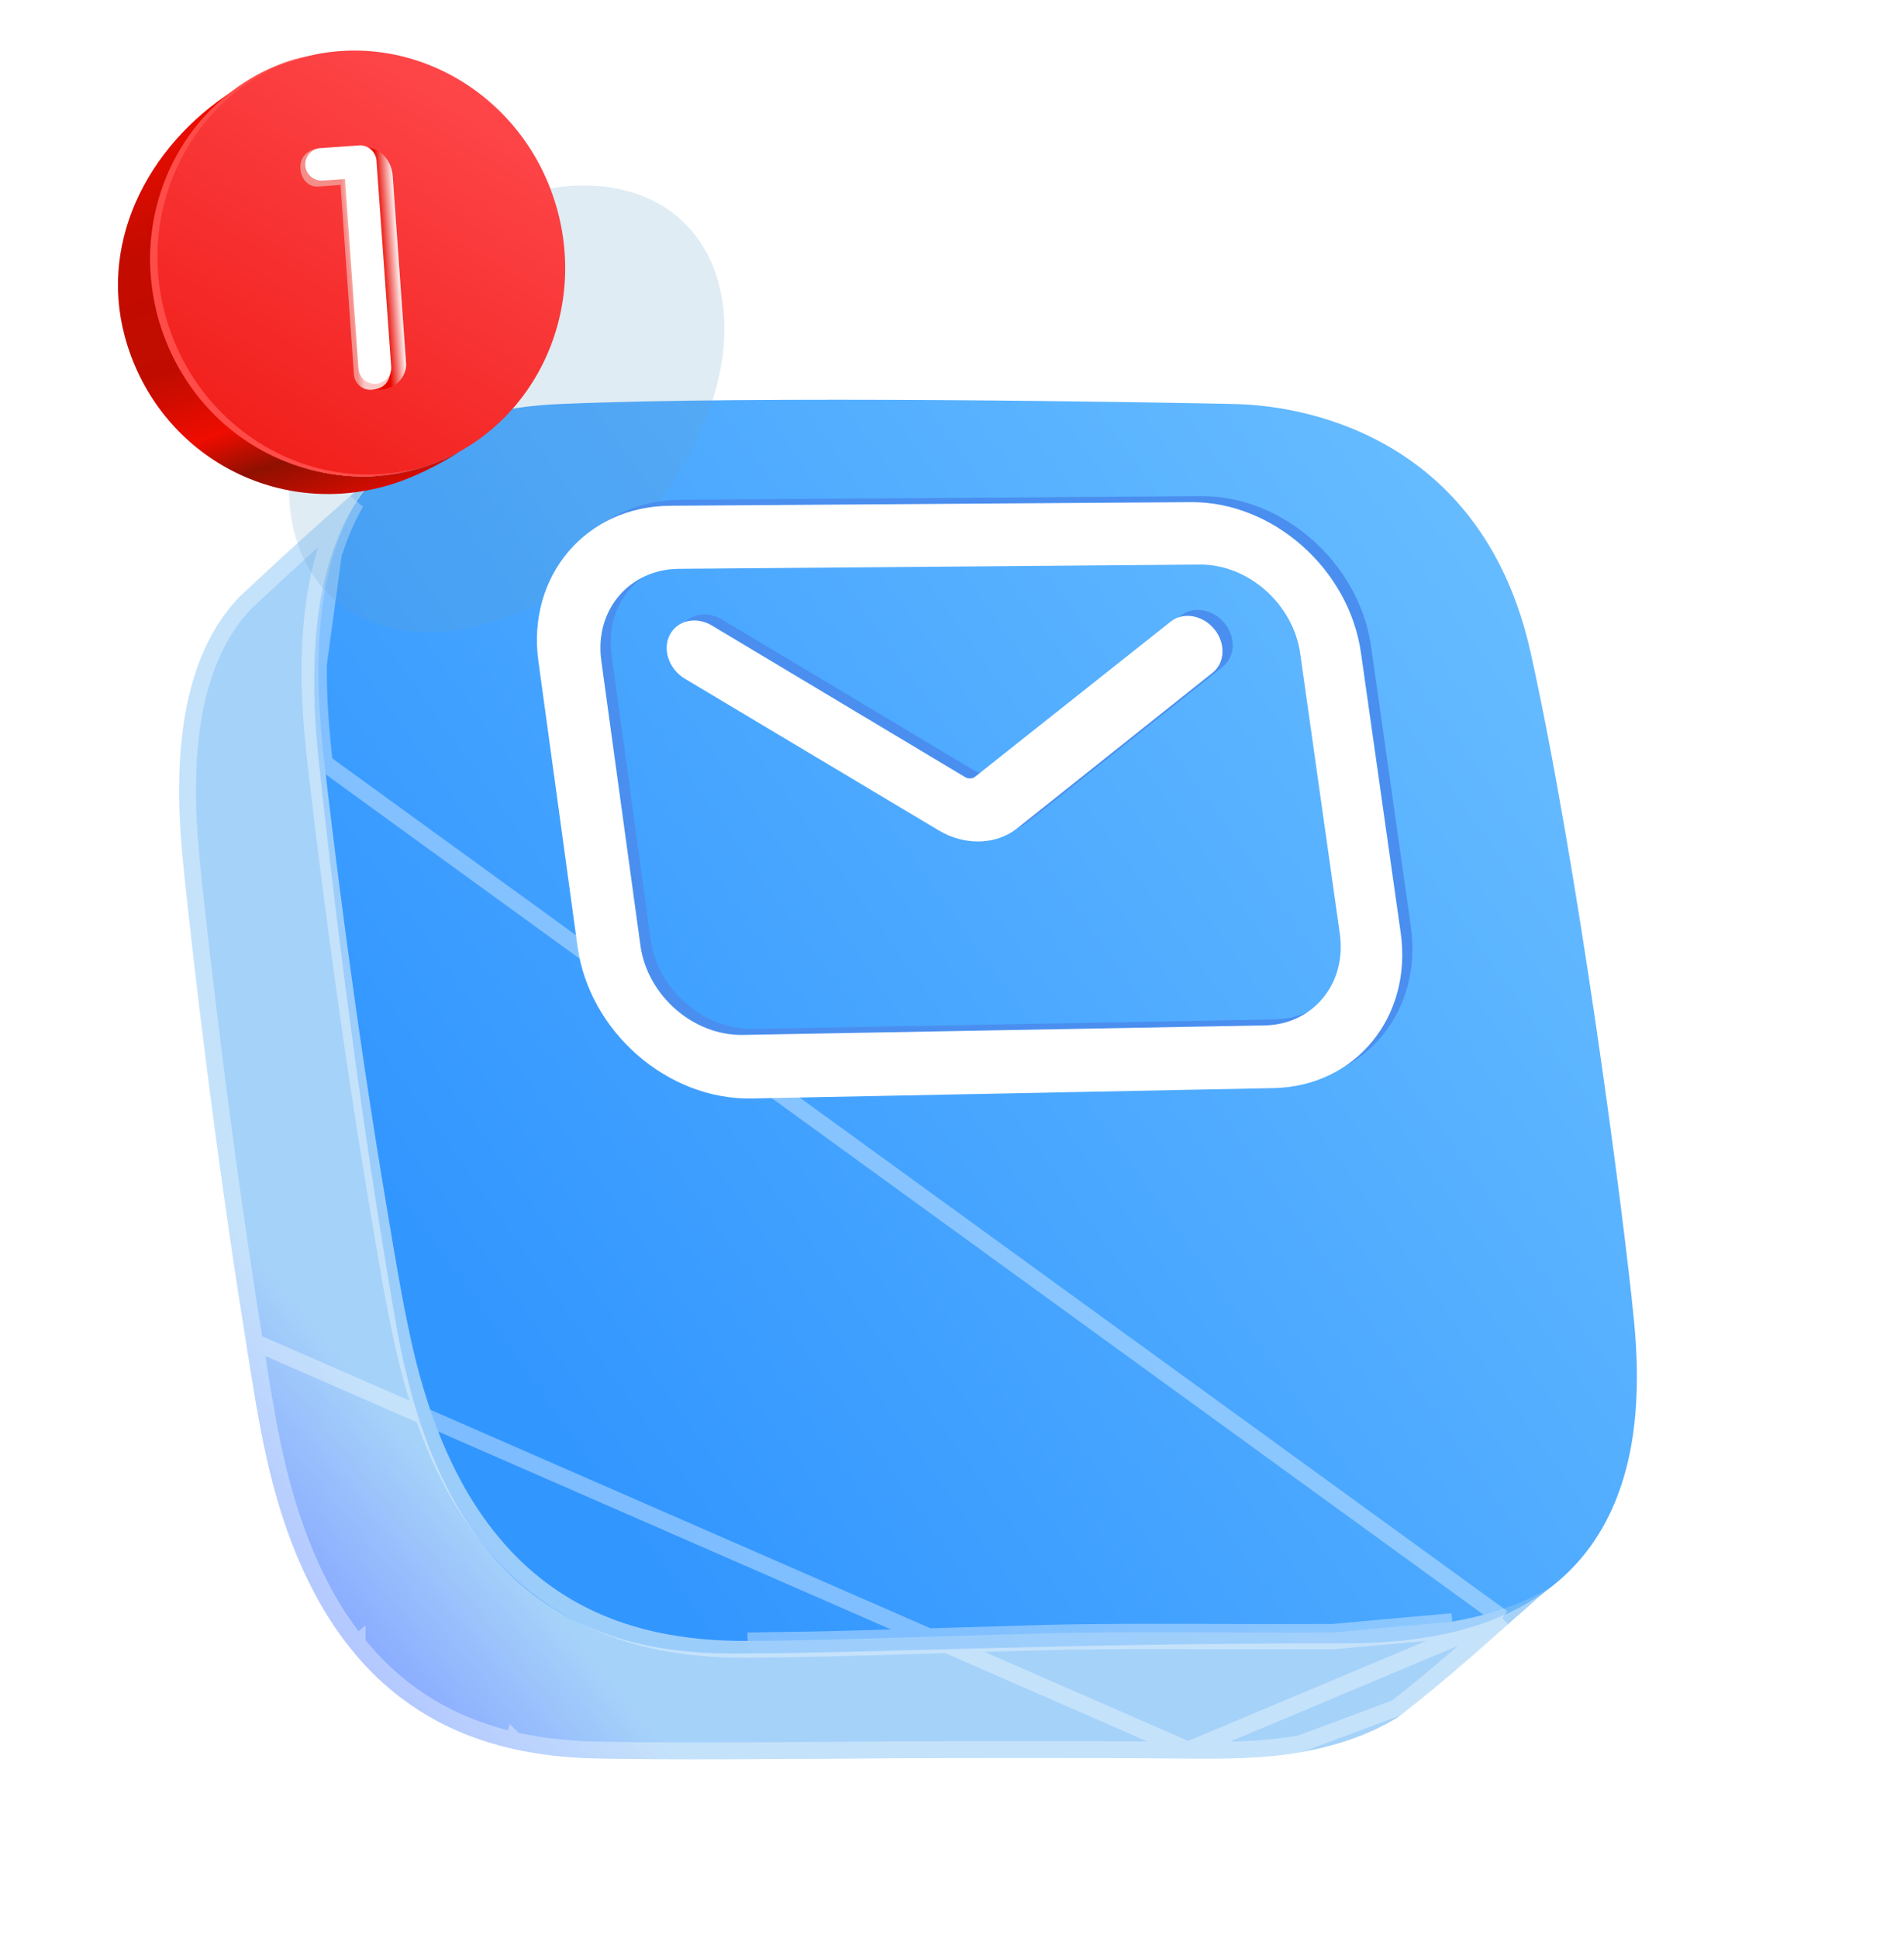 <svg width="113" height="115" viewBox="0 0 113 115" fill="none" xmlns="http://www.w3.org/2000/svg">
<g filter="url(#filter0_d_401_33237)">
<path d="M18.84 32.41C17.712 20.004 21.393 12.476 33.256 11.971C45.127 11.459 68.443 11.867 73.251 11.971C78.051 12.067 88.078 14.309 90.84 26.715C93.603 39.121 96.358 59.968 96.977 66.375C97.59 72.782 97.485 85.5 80 85.5C62.508 85.5 51.465 86.109 43.388 86.109C35.302 86.109 26.41 82.954 23.543 66.784C20.684 50.614 18.84 32.41 18.84 32.41Z" fill="url(#paint0_linear_401_33237)"/>
<path fill-rule="evenodd" clip-rule="evenodd" d="M91.932 82.228C91.847 82.303 91.763 82.379 91.678 82.459C91.543 82.572 91.407 82.691 91.267 82.815C88.244 85.465 86.049 87.492 83.1 89.786L77.299 91.947C79.561 91.538 81.405 90.833 82.906 89.927C82.97 89.883 83.035 89.836 83.1 89.786L77.299 91.947C75.052 92.355 72.789 92.355 70.512 92.34C63.726 92.288 57.932 92.303 52.908 92.325C45.644 92.37 40.007 92.429 35.356 92.333C33.728 92.296 32.063 92.132 30.421 91.761C26.934 90.967 23.552 89.229 20.805 85.807C20.426 85.332 20.061 84.827 19.707 84.292C18.087 81.82 16.751 78.635 15.832 74.544C15.302 72.183 14.951 69.778 14.563 67.395C12.682 55.731 11.405 44.35 10.965 40.185C10.778 38.403 10.621 36.629 10.629 34.84C10.636 32.308 10.92 30.066 11.532 28.128C12.099 26.309 12.951 24.758 14.123 23.503C14.182 23.439 14.245 23.377 14.309 23.317C17.288 20.533 18.729 19.227 21.73 16.606C21.865 16.487 22.002 16.368 22.141 16.25C22.226 16.171 22.313 16.091 22.402 16.012C21.26 17.319 20.424 18.893 19.849 20.712C19.237 22.664 18.931 24.906 18.901 27.408C18.871 29.368 19.028 31.321 19.252 33.273C19.677 36.993 21.036 48.367 23.015 60.008C23.425 62.458 23.828 64.923 24.358 67.358C25.254 71.515 26.568 74.752 28.173 77.262C28.527 77.811 28.893 78.326 29.271 78.806C32.011 82.303 35.408 84.055 38.924 84.834C40.731 85.228 42.568 85.376 44.367 85.361C48.966 85.339 54.528 85.116 61.65 84.923C66.697 84.782 72.282 84.886 79.105 84.857L86.191 84.218C88.505 83.817 90.394 83.127 91.932 82.228Z" fill="url(#paint1_linear_401_33237)" fill-opacity="0.68"/>
<path d="M89.165 84.001C88.279 84.292 87.318 84.53 86.276 84.711L86.256 84.714L86.235 84.716L79.15 85.355L79.129 85.356L79.108 85.357C76.638 85.367 74.335 85.361 72.163 85.354C68.319 85.343 64.885 85.333 61.664 85.423L61.664 85.423C59.454 85.483 57.393 85.546 55.463 85.605C51.181 85.735 47.546 85.846 44.371 85.861C42.542 85.876 40.667 85.726 38.818 85.323L38.816 85.323C35.204 84.522 31.699 82.716 28.878 79.115C28.489 78.621 28.114 78.094 27.753 77.532L27.752 77.531C26.109 74.962 24.775 71.666 23.87 67.464C23.374 65.187 22.989 62.886 22.608 60.608C22.579 60.436 22.55 60.263 22.521 60.091C20.541 48.437 19.181 37.053 18.755 33.33M89.165 84.001L19.252 33.273M89.165 84.001C89.137 84.026 89.11 84.05 89.082 84.075C86.951 85.96 85.127 87.572 82.853 89.344L77.166 91.463C74.985 91.854 72.782 91.855 70.516 91.84M89.165 84.001L70.516 91.84M18.755 33.33L19.252 33.273M18.755 33.33C18.755 33.33 18.755 33.33 18.755 33.33L19.252 33.273M18.755 33.33C18.53 31.368 18.371 29.392 18.401 27.401M19.252 33.273C19.028 31.321 18.871 29.368 18.901 27.408M18.401 27.401C18.401 27.402 18.401 27.402 18.401 27.402L18.901 27.408M18.401 27.401C18.431 24.864 18.742 22.572 19.372 20.562L19.372 20.561C19.575 19.92 19.809 19.307 20.078 18.722M18.401 27.401C18.401 27.401 18.401 27.401 18.401 27.401L18.901 27.408M18.901 27.408L20.078 18.722M20.078 18.722C20.407 18.432 20.75 18.129 21.116 17.808C20.601 18.691 20.181 19.661 19.849 20.712L20.078 18.722ZM20.078 18.722C20.276 18.294 20.491 17.882 20.726 17.486C18.367 19.557 16.936 20.863 14.309 23.317C14.245 23.377 14.182 23.439 14.123 23.503C12.951 24.758 12.099 26.309 11.532 28.128C10.92 30.066 10.636 32.308 10.629 34.84C10.621 36.629 10.778 38.403 10.965 40.185M20.078 18.722C18.259 20.333 16.891 21.589 14.651 23.683L14.648 23.686L14.648 23.686C14.593 23.736 14.54 23.789 14.489 23.843L14.488 23.844C13.376 25.035 12.558 26.517 12.009 28.277L12.009 28.279C11.416 30.155 11.136 32.344 11.129 34.841L11.129 34.842C11.121 36.602 11.276 38.354 11.462 40.133M79.105 84.857C76.646 84.867 74.347 84.861 72.176 84.854C68.325 84.843 64.878 84.833 61.65 84.923C59.435 84.984 57.371 85.046 55.439 85.105C51.161 85.236 47.535 85.346 44.367 85.361L79.105 84.857ZM79.105 84.857L86.191 84.218L79.105 84.857ZM11.462 40.133C11.462 40.133 11.462 40.133 11.462 40.133L10.965 40.185M11.462 40.133C11.902 44.294 13.178 55.665 15.057 67.315C15.127 67.747 15.196 68.179 15.265 68.61C15.578 70.568 15.889 72.516 16.32 74.435L15.832 74.544L16.32 74.435C17.228 78.479 18.544 81.605 20.125 84.018C20.47 84.54 20.827 85.032 21.195 85.495M11.462 40.133C11.462 40.133 11.462 40.133 11.462 40.133L10.965 40.185M10.965 40.185C11.405 44.35 12.682 55.731 14.563 67.395L70.516 91.84M70.516 91.84C63.726 91.788 57.931 91.803 52.906 91.825H52.905C51.838 91.832 50.807 91.839 49.809 91.845C44.005 91.884 39.328 91.915 35.366 91.833M35.366 91.833C35.367 91.833 35.367 91.833 35.367 91.833L35.356 92.333L35.366 91.833C35.366 91.833 35.366 91.833 35.366 91.833ZM35.366 91.833C33.764 91.796 32.133 91.636 30.531 91.273M30.531 91.273C27.137 90.5 23.861 88.815 21.195 85.495M30.531 91.273C30.531 91.273 30.531 91.273 30.532 91.274L30.421 91.761L30.531 91.273ZM21.195 85.495C21.196 85.495 21.196 85.495 21.196 85.496L20.805 85.807L21.195 85.494C21.195 85.494 21.195 85.495 21.195 85.495Z" stroke="white" stroke-opacity="0.36"/>
</g>
<g style="mix-blend-mode:multiply">
<path d="M17.282 27.188C17.155 28.079 17.117 28.947 17.177 29.771C17.401 28.932 17.797 28.034 18.305 27.099C18.133 26.312 17.909 25.45 17.887 24.611C17.603 25.48 17.401 26.341 17.282 27.188ZM17.887 24.611C17.909 25.45 18.133 26.312 18.305 27.099C19.604 24.745 21.642 22.199 23.471 20.038C22.829 19.385 22.179 18.739 21.522 18.108C19.82 20.172 18.596 22.407 17.887 24.611ZM21.522 18.108C22.179 18.739 22.829 19.385 23.471 20.038C25.882 17.187 29.13 13.973 32.258 12.102C31.444 12.05 30.593 11.886 29.735 12.005C26.733 13.193 23.799 15.354 21.522 18.108ZM29.735 12.005C30.593 11.886 31.444 12.05 32.258 12.102C33.012 11.649 33.759 11.278 34.483 11.003C33.654 11.018 32.788 11.122 31.907 11.33C31.183 11.493 30.459 11.723 29.735 12.005ZM17.177 29.771C17.341 32.162 18.275 34.211 19.857 35.584C20.589 34.783 21.381 33.936 22.202 33.053C20.552 31.598 18.805 29.393 18.305 27.099C17.797 28.034 17.401 28.932 17.177 29.771ZM18.305 27.099C18.805 29.393 20.552 31.598 22.202 33.053C24.3 30.803 26.651 28.294 29.123 25.629C27.166 23.839 25.337 21.916 23.471 20.038C21.642 22.199 19.604 24.745 18.305 27.099ZM23.471 20.038C25.337 21.916 27.166 23.839 29.123 25.629C32.206 22.295 35.252 18.924 38.321 15.576C36.76 14.091 34.61 12.25 32.258 12.102C29.13 13.973 25.882 17.187 23.471 20.038ZM32.258 12.102C34.61 12.25 36.76 14.091 38.321 15.576C39.057 14.77 39.796 13.963 40.538 13.156C39.022 11.708 36.895 10.966 34.483 11.003C33.759 11.278 33.012 11.649 32.258 12.102ZM19.857 35.584C21.433 36.95 23.493 37.567 25.763 37.5C26.577 37.21 27.465 36.757 28.369 36.193C26.189 35.956 23.874 34.523 22.202 33.053C21.381 33.936 20.589 34.783 19.857 35.584ZM22.202 33.053C23.874 34.523 26.189 35.956 28.369 36.193C30.668 34.775 33.132 32.667 35.14 30.67C33.311 29.177 31.198 27.514 29.123 25.629C26.651 28.294 24.3 30.803 22.202 33.053ZM29.123 25.629C31.198 27.514 33.311 29.177 35.14 30.67C37.79 28.034 40.545 24.448 42.083 21.159C41.792 18.984 39.881 17.061 38.321 15.576C35.252 18.924 32.206 22.295 29.123 25.629ZM38.321 15.576C39.881 17.061 41.792 18.984 42.083 21.159C42.457 20.365 42.755 19.585 42.972 18.843C42.845 16.593 42.046 14.596 40.538 13.156C39.796 13.963 39.057 14.77 38.321 15.576ZM25.763 37.5C26.562 37.478 27.39 37.366 28.227 37.173C29.063 36.98 29.914 36.706 30.758 36.356C29.974 36.416 29.145 36.275 28.369 36.193C27.465 36.757 26.577 37.21 25.763 37.5ZM28.369 36.193C29.145 36.275 29.974 36.416 30.758 36.356C32.908 35.458 35.043 34.055 36.962 32.184C36.402 31.702 35.79 31.197 35.14 30.67C33.132 32.667 30.668 34.775 28.369 36.193ZM35.14 30.67C35.79 31.197 36.402 31.702 36.962 32.184C39.523 29.697 41.434 26.601 42.359 23.527C42.419 22.718 42.188 21.924 42.083 21.159C40.545 24.448 37.79 28.034 35.14 30.67ZM42.083 21.159C42.188 21.924 42.419 22.718 42.359 23.527C42.584 22.785 42.755 22.043 42.86 21.315C42.979 20.469 43.017 19.637 42.972 18.843C42.755 19.585 42.457 20.365 42.083 21.159Z" fill="url(#paint2_linear_401_33237)" fill-opacity="0.2"/>
</g>
<path d="M9.51 18.784C8.121 13.631 10.525 8.018 14.377 5.049C9.002 8.234 5.829 14.106 7.404 19.956C9.219 26.698 15.968 30.684 22.747 28.88C24.397 28.442 26.062 27.581 27.368 26.75C26.517 27.232 25.591 27.611 24.606 27.878C18.088 29.615 11.332 25.54 9.51 18.784Z" fill="url(#paint3_linear_401_33237)"/>
<path d="M9.488 18.783C7.666 12.02 11.473 5.138 17.991 3.401C24.509 1.663 31.265 5.739 33.087 12.495C34.909 19.251 31.101 26.141 24.584 27.878C18.066 29.615 11.309 25.54 9.488 18.783Z" fill="url(#paint4_linear_401_33237)"/>
<path d="M12.683 24.574C15.214 27.121 18.753 28.479 22.291 28.234C17.991 29.11 14.042 26.549 11.623 23.075C10.637 22.332 9.584 20.907 9.331 18.672C9.913 20.884 11.063 22.941 12.683 24.574ZM9.331 18.672C9.584 20.907 10.637 22.332 11.623 23.075C10.66 21.686 9.935 20.157 9.532 18.635C9.069 18.36 8.644 17.351 8.92 15.947C8.965 16.846 9.099 17.759 9.331 18.672ZM8.92 15.947C8.644 17.351 9.069 18.36 9.532 18.635C9.099 16.994 8.98 15.279 9.166 13.624C8.472 13.512 9.107 14.017 9.107 13.111C8.942 14.032 8.875 14.982 8.92 15.947ZM9.107 13.111C9.107 14.017 8.472 13.512 9.166 13.624C9.659 9.199 12.317 5.138 16.901 3.705C15.191 4.321 13.638 5.331 12.377 6.645C10.689 8.397 9.547 10.654 9.107 13.111ZM22.291 28.234C23.09 28.175 23.889 28.041 24.68 27.811C20.313 28.888 15.871 27.381 12.899 24.225C12.586 24.003 11.973 23.342 11.623 23.075C14.042 26.549 17.991 29.11 22.291 28.234ZM11.623 23.075C11.973 23.342 12.586 24.003 12.899 24.225C11.712 22.963 10.757 21.441 10.137 19.719C9.943 19.392 9.726 19.028 9.532 18.635C9.935 20.157 10.66 21.686 11.623 23.075ZM9.532 18.635C9.726 19.028 9.943 19.392 10.137 19.719C9.472 17.9 9.219 15.932 9.405 14.002C9.219 13.78 9.346 13.898 9.166 13.624C8.98 15.279 9.099 16.994 9.532 18.635ZM9.166 13.624C9.346 13.898 9.219 13.78 9.405 14.002C9.891 9.065 13.205 4.752 18.088 3.349C17.685 3.447 17.289 3.566 16.901 3.705C12.317 5.138 9.659 9.199 9.166 13.624Z" fill="url(#paint5_linear_401_33237)"/>
<path style="mix-blend-mode:multiply" d="M22.18 23.119C21.649 23.156 22.239 22.8 22.202 22.273L21.403 11.01L20.059 10.981C19.522 11.018 19.081 10.743 19.044 10.209C19.007 9.681 19.41 9.221 19.947 9.184L21.44 8.709C22.441 8.694 23.225 9.362 23.307 10.454L24.106 21.642C24.091 22.325 23.516 23.231 22.18 23.119Z" fill="url(#paint6_linear_401_33237)"/>
<path d="M22.045 23.127C21.515 23.164 21.052 22.763 21.007 22.236L20.209 10.973L18.887 11.07C18.349 11.107 17.939 10.698 17.849 10.171C17.707 9.347 18.223 8.894 18.924 8.798L21.037 8.983C21.567 8.939 22.038 9.34 22.075 9.874L23.202 21.961C23.113 22.577 22.881 23.067 22.045 23.127Z" fill="url(#paint7_linear_401_33237)"/>
<path d="M22.314 22.778C21.784 22.815 21.314 22.414 21.276 21.879L20.477 10.624L19.156 10.713C18.618 10.751 18.155 10.35 18.118 9.822C18.081 9.288 18.484 8.828 19.014 8.79L21.306 8.627C21.836 8.59 22.299 8.991 22.344 9.518L23.217 21.746C23.255 22.273 22.852 22.733 22.314 22.778Z" fill="white"/>
<g filter="url(#filter1_f_401_33237)">
<path d="M58.702 49.572C57.911 49.579 57.09 49.371 56.35 48.933C56.346 48.933 56.34 48.931 56.336 48.926L41.247 39.913C40.306 39.349 39.911 38.19 40.351 37.322C40.799 36.446 41.919 36.193 42.852 36.757L57.911 45.77C58.053 45.852 58.314 45.852 58.433 45.763L70.08 36.527C70.827 35.933 71.984 36.134 72.671 36.973C73.358 37.804 73.32 38.962 72.574 39.556L60.934 48.822C60.925 48.827 60.917 48.832 60.912 48.837C60.292 49.312 59.516 49.557 58.702 49.572Z" fill="#4A8FEF"/>
<path fill-rule="evenodd" clip-rule="evenodd" d="M76.195 64.205L45.227 64.821C40.224 64.917 35.573 60.864 34.879 55.793L32.557 38.866C31.87 33.817 35.386 29.682 40.381 29.652L71.29 29.437C76.157 29.407 80.674 33.416 81.376 38.376L83.735 54.991C84.437 59.973 81.062 64.108 76.195 64.205ZM40.896 33.394C37.955 33.416 35.887 35.859 36.29 38.829L38.612 55.734C39.022 58.718 41.762 61.109 44.711 61.049L75.665 60.485C78.539 60.433 80.54 57.991 80.122 55.051L77.77 38.413C77.352 35.48 74.687 33.12 71.812 33.142L40.896 33.394Z" fill="#4A8FEF"/>
</g>
<path d="M58.098 49.928C57.306 49.935 56.485 49.727 55.746 49.289C55.741 49.289 55.736 49.287 55.731 49.282L40.643 40.269C39.702 39.705 39.306 38.547 39.747 37.678C40.195 36.802 41.307 36.55 42.248 37.114L57.306 46.127C57.448 46.208 57.709 46.208 57.829 46.119L69.476 36.884C70.222 36.29 71.379 36.49 72.066 37.329C72.753 38.161 72.708 39.319 71.969 39.913L60.33 49.178C60.32 49.183 60.313 49.188 60.308 49.193C59.688 49.668 58.911 49.913 58.098 49.928Z" fill="white"/>
<path fill-rule="evenodd" clip-rule="evenodd" d="M75.582 64.561L44.622 65.177C39.62 65.274 34.968 61.22 34.274 56.149L31.952 39.222C31.265 34.174 34.774 30.038 39.776 30.009L70.685 29.794C75.553 29.764 80.07 33.773 80.771 38.732L83.13 55.348C83.832 60.329 80.458 64.465 75.582 64.561ZM40.291 33.751C37.342 33.773 35.274 36.215 35.685 39.185L38.007 56.09C38.417 59.075 41.157 61.465 44.106 61.406L75.06 60.842C77.934 60.789 79.935 58.354 79.517 55.407L77.165 38.769C76.747 35.837 74.082 33.476 71.207 33.498L40.291 33.751Z" fill="white"/>
<defs>
<filter id="filter0_d_401_33237" x="0.628" y="11.718" width="106.52" height="102.666" filterUnits="userSpaceOnUse" color-interpolation-filters="sRGB">
<feFlood flood-opacity="0" result="BackgroundImageFix"/>
<feColorMatrix in="SourceAlpha" type="matrix" values="0 0 0 0 0 0 0 0 0 0 0 0 0 0 0 0 0 0 127 0" result="hardAlpha"/>
<feOffset dy="12"/>
<feGaussianBlur stdDeviation="5"/>
<feComposite in2="hardAlpha" operator="out"/>
<feColorMatrix type="matrix" values="0 0 0 0 0.061 0 0 0 0 0.39 0 0 0 0 0.775 0 0 0 0.04 0"/>
<feBlend mode="normal" in2="BackgroundImageFix" result="effect1_dropShadow_401_33237"/>
<feBlend mode="normal" in="SourceGraphic" in2="effect1_dropShadow_401_33237" result="shape"/>
</filter>
<filter id="filter1_f_401_33237" x="31.471" y="28.437" width="53.356" height="37.386" filterUnits="userSpaceOnUse" color-interpolation-filters="sRGB">
<feFlood flood-opacity="0" result="BackgroundImageFix"/>
<feBlend mode="normal" in="SourceGraphic" in2="BackgroundImageFix" result="shape"/>
<feGaussianBlur stdDeviation="0.5" result="effect1_foregroundBlur_401_33237"/>
</filter>
<linearGradient id="paint0_linear_401_33237" x1="-0.346" y1="27.637" x2="69.38" y2="-21.979" gradientUnits="userSpaceOnUse">
<stop offset="0.006" stop-color="#3296FF"/>
<stop offset="1" stop-color="#6CC0FF"/>
</linearGradient>
<linearGradient id="paint1_linear_401_33237" x1="21.004" y1="85.625" x2="29.001" y2="78.969" gradientUnits="userSpaceOnUse">
<stop stop-color="#5282FF"/>
<stop offset="1" stop-color="#7ABCF6"/>
</linearGradient>
<linearGradient id="paint2_linear_401_33237" x1="nan" y1="nan" x2="nan" y2="nan" gradientUnits="userSpaceOnUse">
<stop stop-color="#66A3CC"/>
<stop offset="1" stop-color="#66A3CC"/>
</linearGradient>
<linearGradient id="paint3_linear_401_33237" x1="30.164" y1="0.23" x2="38.026" y2="23.732" gradientUnits="userSpaceOnUse">
<stop stop-color="#ED0D00"/>
<stop offset="0.281" stop-color="#C40B00"/>
<stop offset="0.58" stop-color="#C00C00"/>
<stop offset="0.757" stop-color="#EF0C00"/>
<stop offset="0.869" stop-color="#8F1000"/>
<stop offset="1" stop-color="#D30C00"/>
</linearGradient>
<linearGradient id="paint4_linear_401_33237" x1="-8.342" y1="29.878" x2="13.548" y2="-6.299" gradientUnits="userSpaceOnUse">
<stop stop-color="#E90800"/>
<stop offset="1" stop-color="#FF4A4E"/>
</linearGradient>
<linearGradient id="paint5_linear_401_33237" x1="nan" y1="nan" x2="nan" y2="nan" gradientUnits="userSpaceOnUse">
<stop stop-color="#FF4C48"/>
<stop offset="1" stop-color="#FF4C48"/>
</linearGradient>
<linearGradient id="paint6_linear_401_33237" x1="22.192" y1="8.654" x2="23.222" y2="8.581" gradientUnits="userSpaceOnUse">
<stop stop-color="#E90800"/>
<stop offset="1" stop-color="white"/>
</linearGradient>
<linearGradient id="paint7_linear_401_33237" x1="19.862" y1="7.296" x2="20.714" y2="7.226" gradientUnits="userSpaceOnUse">
<stop offset="0.136" stop-color="#F58D89"/>
<stop offset="0.596" stop-color="#FAC8C6"/>
</linearGradient>
</defs>
</svg>
